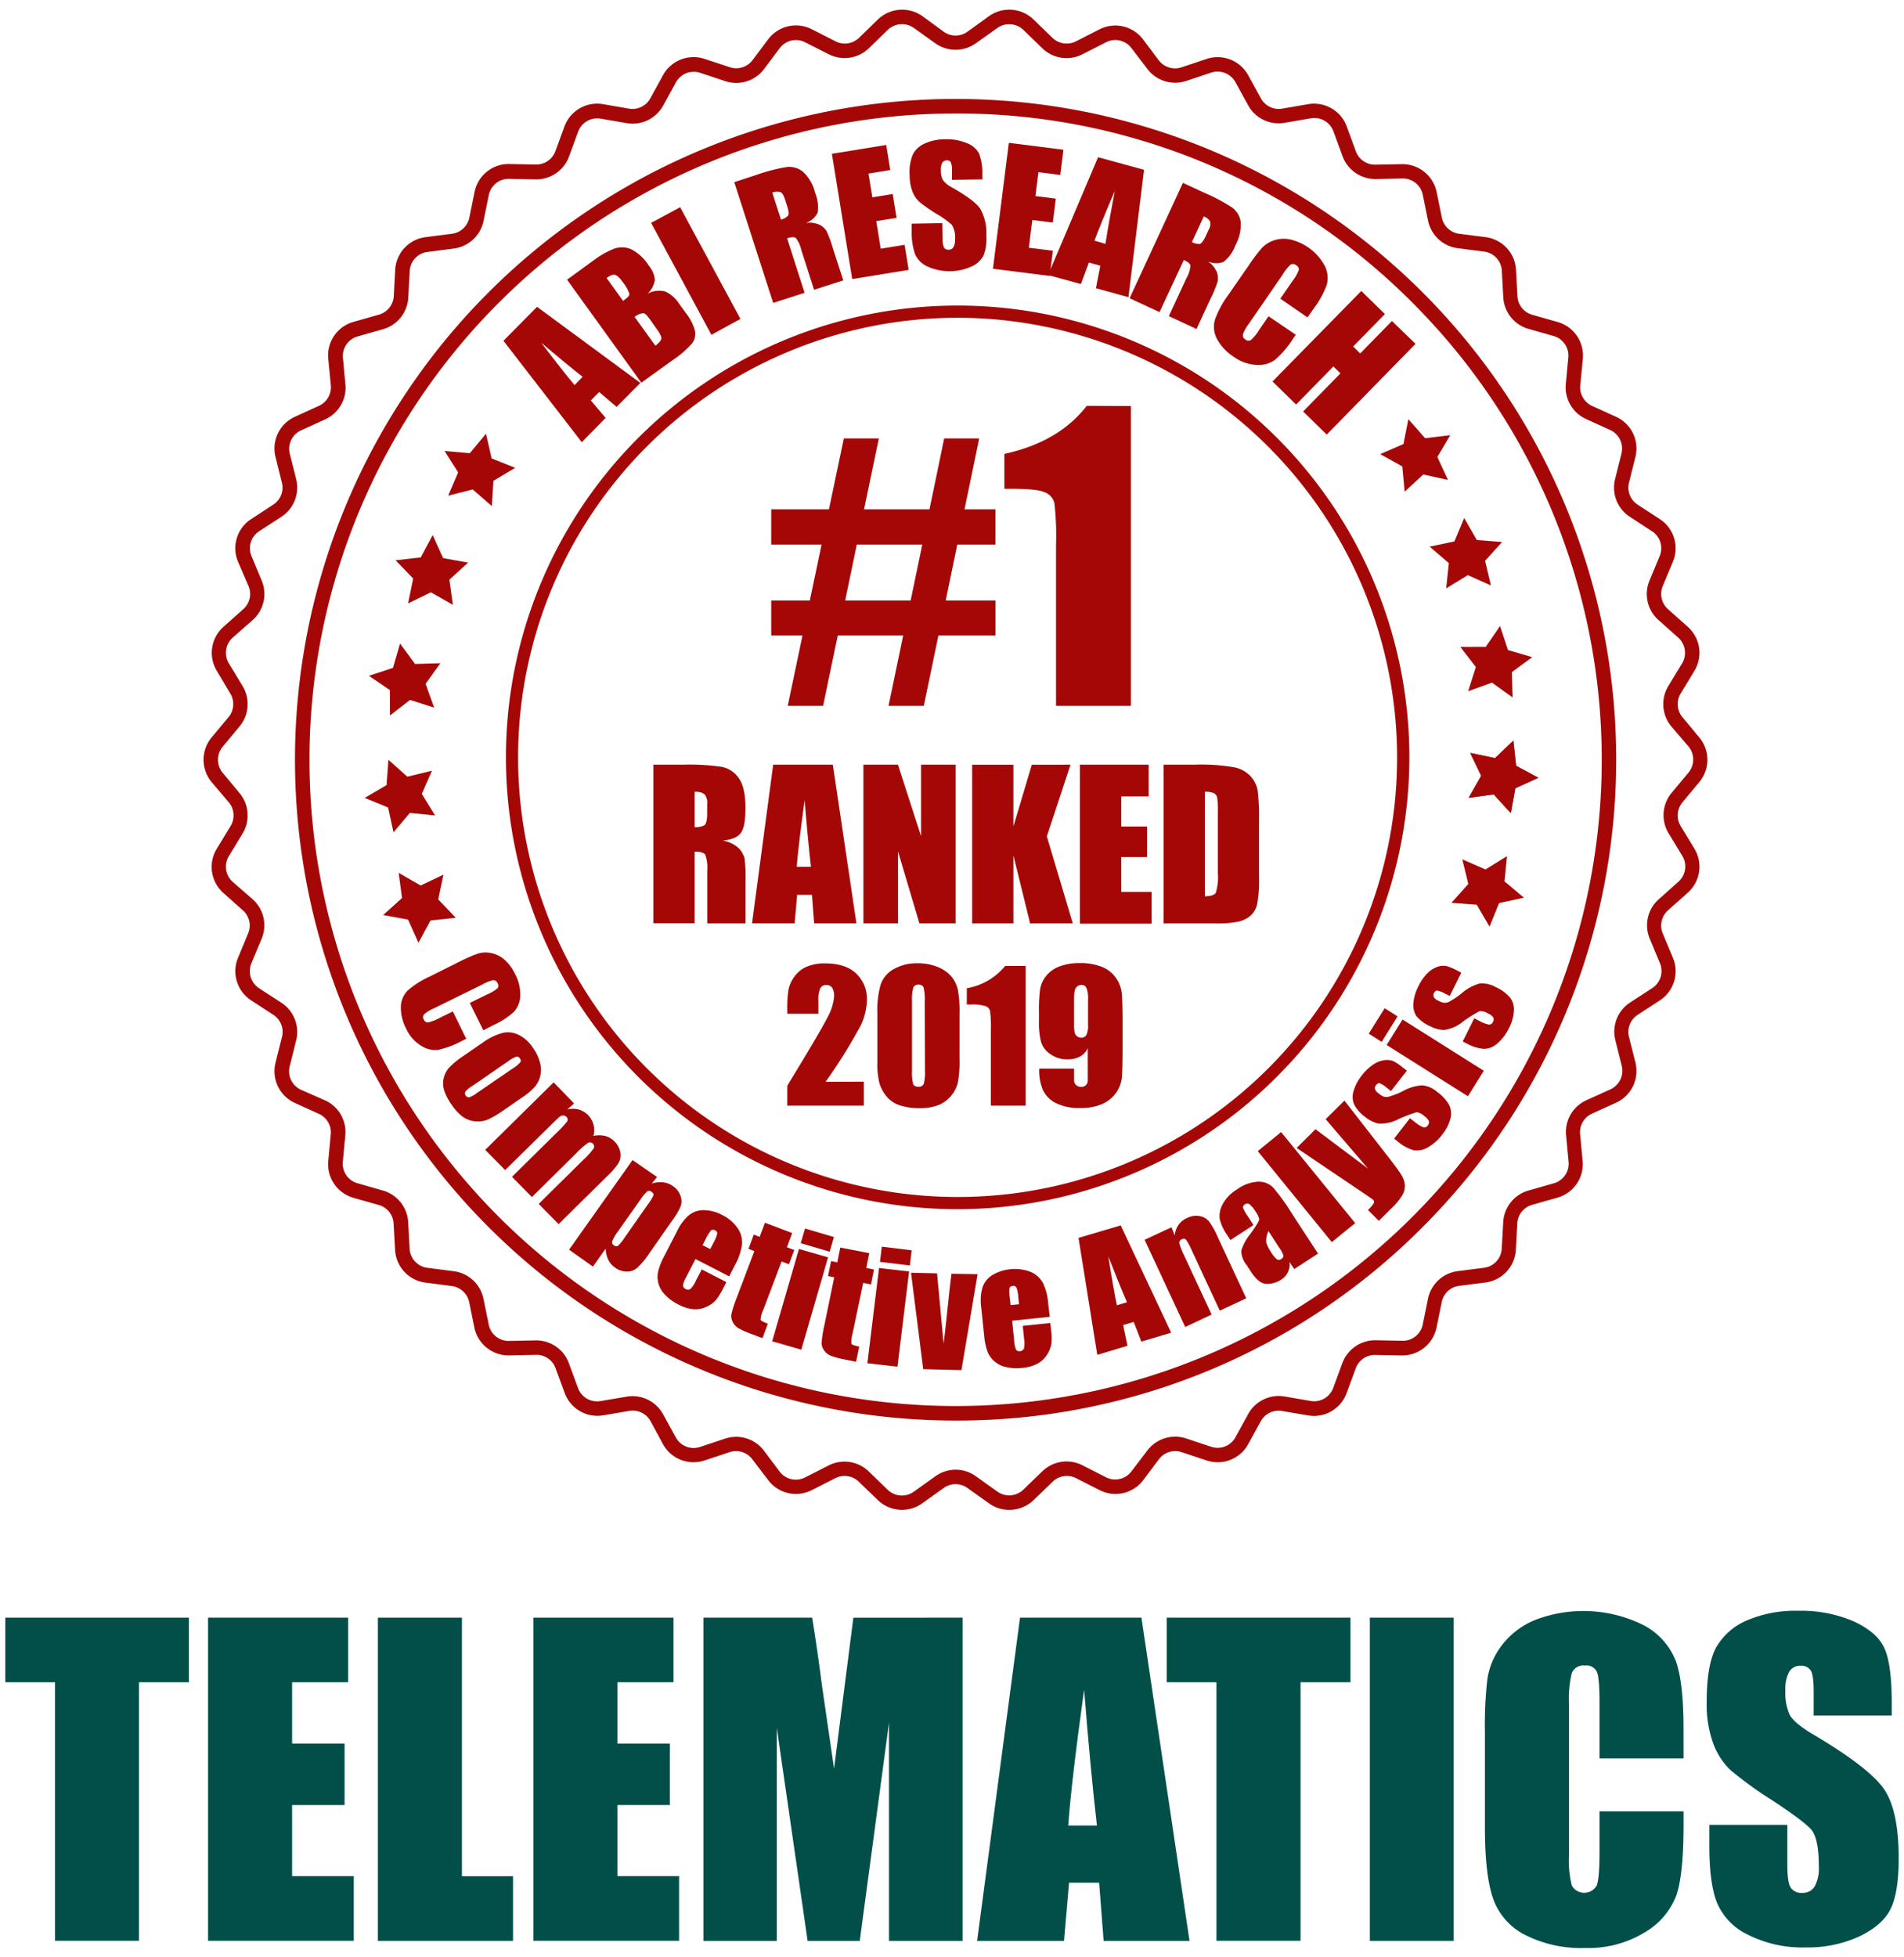 <svg id="Layer_1" data-name="Layer 1" xmlns="http://www.w3.org/2000/svg" viewBox="0 0 360 370">
  <g>
    <g>
      <path d="M35.72,305.79V318H26.28v48.87H10.4V318H1V305.79Z" fill="#024f4a"/>
      <path d="M39.34,305.79H65.83V318H55.23v11.59h9.92v11.62H55.23v13.43H66.89v12.23H39.34Z" fill="#024f4a"/>
      <path d="M87.34,305.79v48.87H97v12.23H71.45v-61.1Z" fill="#024f4a"/>
      <path d="M100.85,305.79h26.49V318h-10.6v11.59h9.92v11.62h-9.92v13.43H128.4v12.23H100.85Z" fill="#024f4a"/>
      <path d="M182,305.79v61.1H168.09V325.64l-5.53,41.25H152.7l-5.83-40.3,0,40.3H133v-61.1h20.56q.91,5.52,1.88,13l2.26,15.54,3.65-28.53Z" fill="#024f4a"/>
      <path d="M215.82,305.79l9.09,61.1H208.67l-.85-11h-5.69l-.95,11H184.75l8.11-61.1Zm-8.42,39.29q-1.2-10.38-2.42-25.66-2.43,17.55-3,25.66Z" fill="#024f4a"/>
      <path d="M255.34,305.79V318H245.9v48.87H230V318h-9.4V305.79Z" fill="#024f4a"/>
      <path d="M274.85,305.79v61.1H259v-61.1Z" fill="#024f4a"/>
      <path d="M318.32,332.4H302.43V321.78q0-4.63-.51-5.78a2.17,2.17,0,0,0-2.24-1.15,2.35,2.35,0,0,0-2.49,1.4,20.88,20.88,0,0,0-.53,6v28.38a19.46,19.46,0,0,0,.53,5.81,2.71,2.71,0,0,0,4.7,0q.54-1.37.54-6.39V342.4h15.89v2.38q0,9.48-1.34,13.45a13.75,13.75,0,0,1-5.92,7,20.4,20.4,0,0,1-11.31,3,23.38,23.38,0,0,1-11.51-2.53,12.25,12.25,0,0,1-6-7q-1.49-4.47-1.48-13.45V327.34a77.42,77.42,0,0,1,.46-9.9,13.84,13.84,0,0,1,2.69-6.36,15.08,15.08,0,0,1,6.23-4.81,25.47,25.47,0,0,1,20.74,1,13.07,13.07,0,0,1,6,6.77q1.42,4,1.43,12.61Z" fill="#024f4a"/>
      <path d="M357.68,324.29H342.92v-4.53c0-2.12-.19-3.46-.56-4a2.09,2.09,0,0,0-1.89-.87A2.41,2.41,0,0,0,338.3,316a6.82,6.82,0,0,0-.73,3.55,10.13,10.13,0,0,0,.82,4.61c.53,1,2,2.28,4.49,3.73q10.61,6.3,13.36,10.34t2.76,13c0,4.35-.51,7.55-1.53,9.62s-3,3.79-5.9,5.19a23.47,23.47,0,0,1-10.19,2.09,22.81,22.81,0,0,1-10.89-2.41,11.8,11.8,0,0,1-5.9-6.16c-.94-2.48-1.4-6-1.4-10.6v-4h14.75v7.44q0,3.44.63,4.41a2.38,2.38,0,0,0,2.2,1,2.58,2.58,0,0,0,2.36-1.24,7.09,7.09,0,0,0,.77-3.7q0-5.4-1.47-7.06c-1-1.11-3.48-2.95-7.43-5.55a72.54,72.54,0,0,1-7.85-5.69,13.53,13.53,0,0,1-3.19-4.91,21.64,21.64,0,0,1-1.26-8q0-7,1.79-10.26a12.08,12.08,0,0,1,5.79-5.08,23.13,23.13,0,0,1,9.66-1.83,25.2,25.2,0,0,1,10.55,2c2.91,1.34,4.83,3,5.77,5s1.42,5.47,1.42,10.32Z" fill="#024f4a"/>
    </g>
    <g>
      <path d="M190.81,285.41a6.51,6.51,0,0,1-3.82-1.23l-4.08-2.91a3.86,3.86,0,0,0-4.47,0l-4.07,2.91a6.58,6.58,0,0,1-8.4-.62l-3.61-3.48a3.84,3.84,0,0,0-4.41-.66l-4.47,2.27a6.57,6.57,0,0,1-8.21-1.87l-3.05-4a3.84,3.84,0,0,0-4.26-1.32l-4.76,1.58a6.59,6.59,0,0,1-7.84-3.08L123,268.64a3.84,3.84,0,0,0-4-1.94l-4.94.84a6.58,6.58,0,0,1-7.29-4.22l-1.73-4.7a3.81,3.81,0,0,0-3.68-2.51l-5,.1A6.6,6.6,0,0,1,89.7,251l-1-4.9a3.86,3.86,0,0,0-3.28-3l-5-.65a6.57,6.57,0,0,1-5.72-6.17l-.28-5a3.85,3.85,0,0,0-2.78-3.49l-4.82-1.37a6.59,6.59,0,0,1-4.75-7l.47-5a3.84,3.84,0,0,0-2.23-3.86l-4.56-2.07a6.59,6.59,0,0,1-3.66-7.59L53.32,196a3.84,3.84,0,0,0-1.63-4.16l-4.19-2.73A6.58,6.58,0,0,1,45,181.06l1.92-4.63a3.83,3.83,0,0,0-1-4.35l-3.74-3.33A6.58,6.58,0,0,1,41,160.42l2.6-4.28a3.86,3.86,0,0,0-.33-4.46L40,147.83a6.61,6.61,0,0,1,0-8.42l3.21-3.85a3.86,3.86,0,0,0,.33-4.46L41,126.82a6.58,6.58,0,0,1,1.25-8.33L46,115.15a3.85,3.85,0,0,0,1-4.35L45,106.18a6.57,6.57,0,0,1,2.48-8.05l4.19-2.74a3.82,3.82,0,0,0,1.63-4.15l-1.21-4.86a6.58,6.58,0,0,1,3.66-7.59l4.56-2.08a3.86,3.86,0,0,0,2.24-3.86l-.48-5a6.58,6.58,0,0,1,4.75-7l4.82-1.37A3.86,3.86,0,0,0,74.45,56l.27-5a6.58,6.58,0,0,1,5.73-6.17l5-.64a3.85,3.85,0,0,0,3.28-3l1-4.91A6.58,6.58,0,0,1,96.15,31h.13l5,.1A3.85,3.85,0,0,0,105,28.61l1.72-4.7a6.59,6.59,0,0,1,7.3-4.22l4.93.85a3.84,3.84,0,0,0,4-1.94l2.41-4.39a6.6,6.6,0,0,1,7.85-3.08L138,12.71a3.87,3.87,0,0,0,4.27-1.32l3-4a6.58,6.58,0,0,1,8.22-1.86L158,7.82a3.86,3.86,0,0,0,4.41-.66L166,3.67a6.6,6.6,0,0,1,8.4-.62L178.44,6a3.83,3.83,0,0,0,4.47,0L187,3.05a6.6,6.6,0,0,1,8.4.62L199,7.16a3.88,3.88,0,0,0,4.42.66l4.46-2.27a6.58,6.58,0,0,1,8.22,1.86l3,4a3.87,3.87,0,0,0,4.27,1.32l4.75-1.58A6.6,6.6,0,0,1,236,14.21l2.41,4.39a3.84,3.84,0,0,0,4,1.94l4.93-.85a6.6,6.6,0,0,1,7.3,4.22l1.72,4.7a3.84,3.84,0,0,0,3.69,2.52l5-.1a6.61,6.61,0,0,1,6.58,5.26l1,4.9a3.85,3.85,0,0,0,3.28,3l5,.64a6.59,6.59,0,0,1,5.73,6.18l.27,5a3.85,3.85,0,0,0,2.79,3.49l4.82,1.37a6.59,6.59,0,0,1,4.75,7l-.48,5A3.86,3.86,0,0,0,301,76.72l4.56,2.07a6.59,6.59,0,0,1,3.66,7.59L308,91.24a3.85,3.85,0,0,0,1.63,4.15l4.2,2.74a6.57,6.57,0,0,1,2.48,8.05l-1.93,4.62a3.87,3.87,0,0,0,1,4.36l3.74,3.33a6.58,6.58,0,0,1,1.25,8.33l-2.6,4.28a3.86,3.86,0,0,0,.33,4.46l3.2,3.85a6.58,6.58,0,0,1,0,8.42l-3.2,3.85a3.86,3.86,0,0,0-.33,4.46l2.6,4.28a6.58,6.58,0,0,1-1.25,8.33l-3.74,3.33a3.86,3.86,0,0,0-1,4.36l1.93,4.62a6.57,6.57,0,0,1-2.48,8.05l-4.2,2.74A3.84,3.84,0,0,0,308,196l1.22,4.86a6.58,6.58,0,0,1-3.67,7.59L301,210.52a3.86,3.86,0,0,0-2.24,3.87l.47,5a6.57,6.57,0,0,1-4.75,7l-4.81,1.37a3.85,3.85,0,0,0-2.79,3.49l-.27,5a6.59,6.59,0,0,1-5.73,6.18l-5,.64a3.84,3.84,0,0,0-3.27,3l-1,4.9a6.62,6.62,0,0,1-6.58,5.26l-5-.1a3.85,3.85,0,0,0-3.69,2.52l-1.73,4.7a6.57,6.57,0,0,1-7.29,4.21l-4.94-.84a3.84,3.84,0,0,0-4,1.94L236,273a6.58,6.58,0,0,1-7.84,3.08l-4.75-1.58a3.84,3.84,0,0,0-4.27,1.32l-3,4a6.58,6.58,0,0,1-8.22,1.87l-4.46-2.27a3.86,3.86,0,0,0-4.42.66l-3.6,3.48A6.61,6.61,0,0,1,190.81,285.41Zm-10.13-7.59a6.53,6.53,0,0,1,3.82,1.23l4.08,2.91a3.86,3.86,0,0,0,4.91-.37l3.6-3.48a6.59,6.59,0,0,1,7.56-1.13l4.46,2.27a3.84,3.84,0,0,0,4.8-1.09l3.05-4a6.59,6.59,0,0,1,7.3-2.25l4.75,1.58a3.84,3.84,0,0,0,4.58-1.8l2.41-4.39a6.6,6.6,0,0,1,6.89-3.32l4.93.85a3.85,3.85,0,0,0,4.26-2.47l1.73-4.7a6.62,6.62,0,0,1,6.31-4.31l5,.1A3.84,3.84,0,0,0,269,250.4l1-4.9a6.58,6.58,0,0,1,5.6-5.21l5-.64a3.84,3.84,0,0,0,3.34-3.6l.28-5a6.58,6.58,0,0,1,4.77-6l4.81-1.37a3.86,3.86,0,0,0,2.78-4.07l-.47-5a6.58,6.58,0,0,1,3.82-6.62l4.56-2.07a3.85,3.85,0,0,0,2.14-4.44l-1.21-4.86a6.58,6.58,0,0,1,2.79-7.11l4.19-2.73a3.84,3.84,0,0,0,1.45-4.71l-1.92-4.62a6.56,6.56,0,0,1,1.69-7.45l3.74-3.34a3.85,3.85,0,0,0,.73-4.86l-2.6-4.28a6.6,6.6,0,0,1,.56-7.63l3.21-3.85a3.86,3.86,0,0,0,0-4.92L316,137.31a6.6,6.6,0,0,1-.56-7.63l2.6-4.28a3.86,3.86,0,0,0-.73-4.87l-3.74-3.33a6.58,6.58,0,0,1-1.69-7.45l1.92-4.62a3.84,3.84,0,0,0-1.45-4.71l-4.19-2.73a6.58,6.58,0,0,1-2.79-7.11l1.21-4.86a3.85,3.85,0,0,0-2.14-4.44l-4.56-2.07a6.58,6.58,0,0,1-3.82-6.62l.47-5a3.85,3.85,0,0,0-2.77-4.07L289,62.17a6.58,6.58,0,0,1-4.77-6l-.27-5a3.85,3.85,0,0,0-3.35-3.61l-5-.64a6.59,6.59,0,0,1-5.6-5.21l-1-4.9a3.84,3.84,0,0,0-3.85-3.07l-5,.1a6.61,6.61,0,0,1-6.32-4.31l-1.72-4.7a3.85,3.85,0,0,0-4.26-2.47l-4.94.85A6.58,6.58,0,0,1,236,19.92l-2.41-4.39a3.86,3.86,0,0,0-4.59-1.8l-4.75,1.58a6.59,6.59,0,0,1-7.3-2.26l-3.05-4A3.83,3.83,0,0,0,209.11,8l-4.46,2.27a6.59,6.59,0,0,1-7.56-1.13l-3.6-3.49a3.87,3.87,0,0,0-4.91-.36L184.5,8.19a6.6,6.6,0,0,1-7.65,0l-4.07-2.91a3.87,3.87,0,0,0-4.91.36l-3.6,3.49a6.59,6.59,0,0,1-7.56,1.13L152.24,8a3.83,3.83,0,0,0-4.8,1.09l-3,4a6.57,6.57,0,0,1-7.3,2.25l-4.75-1.57a3.85,3.85,0,0,0-4.59,1.8l-2.41,4.39a6.58,6.58,0,0,1-6.88,3.32l-4.94-.85a3.84,3.84,0,0,0-4.26,2.47l-1.72,4.69a6.61,6.61,0,0,1-6.32,4.32l-5-.1a3.82,3.82,0,0,0-3.85,3.07l-1,4.9a6.59,6.59,0,0,1-5.6,5.2l-5,.65a3.84,3.84,0,0,0-3.35,3.6l-.27,5a6.59,6.59,0,0,1-4.77,6l-4.82,1.37a3.84,3.84,0,0,0-2.77,4.06l.47,5a6.59,6.59,0,0,1-3.83,6.62l-4.55,2.07a3.84,3.84,0,0,0-2.14,4.43L56,90.57a6.6,6.6,0,0,1-2.79,7.12L49,100.42a3.85,3.85,0,0,0-1.45,4.7l1.93,4.63a6.59,6.59,0,0,1-1.69,7.45L44,120.53a3.85,3.85,0,0,0-.73,4.87l2.6,4.28a6.58,6.58,0,0,1-.57,7.63l-3.2,3.85a3.86,3.86,0,0,0,0,4.92l3.2,3.85a6.58,6.58,0,0,1,.57,7.63l-2.6,4.28A3.83,3.83,0,0,0,44,166.7L47.78,170a6.59,6.59,0,0,1,1.69,7.45l-1.93,4.62A3.87,3.87,0,0,0,49,186.82l4.2,2.73A6.58,6.58,0,0,1,56,196.66l-1.21,4.86A3.84,3.84,0,0,0,56.9,206L61.46,208a6.57,6.57,0,0,1,3.83,6.61l-.47,5a3.83,3.83,0,0,0,2.77,4.06l4.82,1.38a6.6,6.6,0,0,1,4.77,6l.27,5a3.85,3.85,0,0,0,3.35,3.61l5,.64a6.59,6.59,0,0,1,5.61,5.2l1,4.91a3.84,3.84,0,0,0,3.84,3.07l5-.1a6.56,6.56,0,0,1,6.31,4.31l1.73,4.7a3.84,3.84,0,0,0,4.26,2.46l4.94-.84a6.59,6.59,0,0,1,6.88,3.32l2.41,4.39a3.84,3.84,0,0,0,4.58,1.8l4.76-1.58a6.59,6.59,0,0,1,7.3,2.25l3,4a3.83,3.83,0,0,0,4.8,1.09l4.47-2.27a6.59,6.59,0,0,1,7.56,1.13l3.6,3.48a3.86,3.86,0,0,0,4.91.37l4.07-2.91A6.59,6.59,0,0,1,180.68,277.82Z" fill="#a50707"/>
      <path d="M180.68,268.53A124.92,124.92,0,0,1,92.35,55.29,124.91,124.91,0,1,1,269,231.94,124.06,124.06,0,0,1,180.68,268.53Zm0-247.08A122.17,122.17,0,0,0,94.29,230,122.17,122.17,0,0,0,267.07,57.23,121.37,121.37,0,0,0,180.68,21.45Z" fill="#a50707"/>
      <path d="M181.06,228.58a85.41,85.41,0,1,1,85.42-85.41A85.51,85.51,0,0,1,181.06,228.58Zm0-168.51a83.1,83.1,0,1,0,83.1,83.1A83.2,83.2,0,0,0,181.06,60.07Z" fill="#a50707"/>
      <g>
        <path d="M91.38,194.76l-2.55-5.17,3.46-1.7a7,7,0,0,0,1.8-1.09.8.8,0,0,0,0-.92.88.88,0,0,0-.86-.59,7.86,7.86,0,0,0-2,.8L82,190.63a7,7,0,0,0-1.81,1.1.81.81,0,0,0-.06,1,.8.8,0,0,0,.81.54,8.26,8.26,0,0,0,2.17-.84l2.51-1.23,2.54,5.17-.78.38a17.47,17.47,0,0,1-4.59,1.72,5,5,0,0,1-3.22-.82,7.43,7.43,0,0,1-2.78-3.2,8.64,8.64,0,0,1-1-4.16,4.5,4.5,0,0,1,1.32-3.07,16.79,16.79,0,0,1,4.15-2.63L87,181.72a32,32,0,0,1,3.3-1.44,5,5,0,0,1,2.51-.13,5.52,5.52,0,0,1,2.56,1.25,8.26,8.26,0,0,1,2,2.7,8.06,8.06,0,0,1,1,4.21,4.7,4.7,0,0,1-1.24,3,14.93,14.93,0,0,1-3.87,2.48Z" fill="#a50707"/>
        <path d="M99,207.27l-3.66,2.52a19.08,19.08,0,0,1-3.1,1.84,5,5,0,0,1-2.36.34,4.73,4.73,0,0,1-2.38-.87,8.34,8.34,0,0,1-2-2.13A10.28,10.28,0,0,1,84,206.18a4.24,4.24,0,0,1-.12-2.32,4.78,4.78,0,0,1,1-2,15.15,15.15,0,0,1,2.69-2.22l3.83-2.64A11.57,11.57,0,0,1,95,195.26a4.51,4.51,0,0,1,3,.33,6.85,6.85,0,0,1,2.78,2.51,8.37,8.37,0,0,1,1.36,2.94,5,5,0,0,1-1,4.38A11.66,11.66,0,0,1,99,207.27Zm-2-5.33a6.25,6.25,0,0,0,1.37-1.13.61.61,0,0,0-.07-.73.67.67,0,0,0-.67-.34,5.61,5.61,0,0,0-1.54.87l-6.76,4.65A5.23,5.23,0,0,0,88,206.35a.75.75,0,0,0,.71,1.08,4.67,4.67,0,0,0,1.35-.74Z" fill="#a50707"/>
        <path d="M108.54,208.59l-1.29,1.14a4.53,4.53,0,0,1,2.17,0,4.07,4.07,0,0,1,2.78,5,4.9,4.9,0,0,1,2.2,0,3.78,3.78,0,0,1,1.74,1,3.85,3.85,0,0,1,1.15,2.15,3,3,0,0,1-.36,2,14.36,14.36,0,0,1-2.12,2.45l-9.19,9.07-3.77-3.82,8.43-8.32a14.13,14.13,0,0,0,1.94-2.14.7.7,0,0,0-.11-.91.74.74,0,0,0-.93-.16,14.28,14.28,0,0,0-2.18,1.91l-8.43,8.32-3.77-3.82,8.22-8.11a20.85,20.85,0,0,0,2.19-2.34.66.66,0,0,0-.13-.89.82.82,0,0,0-.64-.25,1.1,1.1,0,0,0-.69.28c-.2.17-.62.57-1.24,1.18l-9,8.85-3.77-3.82,12.94-12.76Z" fill="#a50707"/>
        <path d="M124.23,222.49l-1,1.25a5.22,5.22,0,0,1,2.17-.24,3.94,3.94,0,0,1,1.86.73,3.65,3.65,0,0,1,1.42,1.85,2.93,2.93,0,0,1,0,2,14.1,14.1,0,0,1-1.58,2.64L122.71,237a14.54,14.54,0,0,1-2.28,2.7,2.91,2.91,0,0,1-2,.67,3.83,3.83,0,0,1-2.15-.76,3.9,3.9,0,0,1-1.28-1.49,5.23,5.23,0,0,1-.48-2.09l-2.41,3.4-4.51-3.2,12-16.94Zm-1.76,5.22a9.38,9.38,0,0,0,1.07-1.73c.07-.24-.05-.47-.35-.69a.67.67,0,0,0-.81-.07,7.06,7.06,0,0,0-1.28,1.53l-4.35,6.15a7.4,7.4,0,0,0-1,1.77.67.67,0,0,0,.34.74.62.62,0,0,0,.76.08,7.28,7.28,0,0,0,1.16-1.42Z" fill="#a50707"/>
        <path d="M137.87,241.27,131.5,238l-1.8,3.5a4.3,4.3,0,0,0-.56,1.49.69.69,0,0,0,.44.63.83.83,0,0,0,1,0,5,5,0,0,0,1-1.53l1.1-2.13,4.66,2.4-.61,1.19a12.47,12.47,0,0,1-1.37,2.21,5.33,5.33,0,0,1-1.77,1.26,4.86,4.86,0,0,1-2.46.47,7.65,7.65,0,0,1-2.91-.92,8.62,8.62,0,0,1-2.52-1.87,4.74,4.74,0,0,1-1.25-4.39,12.51,12.51,0,0,1,1.15-2.88l2.42-4.71a9,9,0,0,1,2.3-3.05,4.41,4.41,0,0,1,2.84-.91,7.42,7.42,0,0,1,3.33.89,7.58,7.58,0,0,1,3,2.54,4.8,4.8,0,0,1,.81,3,10.85,10.85,0,0,1-1.33,3.93Zm-3.58-5.16.61-1.18a6.94,6.94,0,0,0,.7-1.69.61.61,0,0,0-.36-.65c-.35-.18-.61-.18-.8,0a7.53,7.53,0,0,0-1,1.61l-.61,1.18Z" fill="#a50707"/>
        <path d="M149.78,233.09l-1,2.68,1.39.53-1,2.69-1.39-.53-3.44,9.09a5.28,5.28,0,0,0-.54,1.94c.07.17.53.41,1.37.73l-1,2.74-2.08-.79a15,15,0,0,1-2.47-1.1,2.86,2.86,0,0,1-1.08-1.18,2.41,2.41,0,0,1-.25-1.49,24.26,24.26,0,0,1,1.07-3.27l3.27-8.63-1.11-.43,1-2.69,1.11.43,1-2.68Z" fill="#a50707"/>
        <path d="M156.57,237.68l-5.06,17.46L146,253.55l5.06-17.45Zm1.11-3.84-.8,2.78L151.4,235l.81-2.77Z" fill="#a50707"/>
        <path d="M164.36,236.89l-.57,2.8,1.46.3-.57,2.82-1.47-.3-2,9.53a5.28,5.28,0,0,0-.22,2q.15.24,1.47.51l-.59,2.87-2.18-.44a16.31,16.31,0,0,1-2.61-.7,2.78,2.78,0,0,1-1.25-1,2.38,2.38,0,0,1-.49-1.43,23.45,23.45,0,0,1,.54-3.4l1.85-9-1.17-.24.58-2.82,1.17.24.57-2.8Z" fill="#a50707"/>
        <path d="M171.89,240.35l-2.2,18L164,257.7l2.2-18Zm.49-4-.35,2.87-5.65-.69.35-2.87Z" fill="#a50707"/>
        <path d="M184.84,240.86,181.79,259l-7.23-.18-2.31-18.23,4.93.12,1.23,13.3q.21-1.46.8-7.11.31-3.15.69-6.12Z" fill="#a50707"/>
        <path d="M198.49,248.92l-7.12.74.4,3.91a4.63,4.63,0,0,0,.34,1.56.69.69,0,0,0,.72.28.83.83,0,0,0,.79-.55,5,5,0,0,0,0-1.84l-.24-2.39,5.21-.54.14,1.34a11.75,11.75,0,0,1,.06,2.6,5.46,5.46,0,0,1-.79,2,4.85,4.85,0,0,1-1.81,1.73,7.48,7.48,0,0,1-2.94.82,8.83,8.83,0,0,1-3.13-.18,4.82,4.82,0,0,1-3.45-3,12.9,12.9,0,0,1-.6-3l-.55-5.27a9.13,9.13,0,0,1,.26-3.81,4.37,4.37,0,0,1,1.88-2.31,8.42,8.42,0,0,1,7.19-.59,4.82,4.82,0,0,1,2.35,2.11,11,11,0,0,1,1,4Zm-5.82-2.37-.13-1.32a6.69,6.69,0,0,0-.34-1.8.59.59,0,0,0-.65-.34c-.39,0-.61.17-.68.42a7.37,7.37,0,0,0,.06,1.88l.14,1.32Z" fill="#a50707"/>
        <path d="M211.9,231.64l9.54,20.28-5.64,1.69-1.44-3.72-2,.59.82,3.92-5.71,1.71L203.92,234Zm1.18,14.53q-1.5-3.48-3.52-8.67,1,6.36,1.62,9.24Z" fill="#a50707"/>
        <path d="M221.5,232l.62,1.55a4.08,4.08,0,0,1,.7-2,3.89,3.89,0,0,1,1.61-1.3,3.8,3.8,0,0,1,2.39-.37,3,3,0,0,1,1.77,1,15.67,15.67,0,0,1,1.67,3l5.37,11.54-5,2.34-5.3-11.41a12,12,0,0,0-1.08-2,.62.62,0,0,0-.79-.08.69.69,0,0,0-.48.74,13.27,13.27,0,0,0,.93,2.36l5.18,11.13-5,2.34-7.67-16.48Z" fill="#a50707"/>
        <path d="M237,231.58l-4.35,2.83-.66-1a8.64,8.64,0,0,1-1.37-3,4.53,4.53,0,0,1,.54-2.75,7.33,7.33,0,0,1,2.71-2.81,7.51,7.51,0,0,1,4.09-1.48,3.87,3.87,0,0,1,2.77,1.12,38.77,38.77,0,0,1,3.48,4.83l5,7.65-4.51,2.93-.89-1.36a3.39,3.39,0,0,1-1.63,3.39,4.81,4.81,0,0,1-2.68.77c-1,0-2-.8-3-2.34l-.81-1.25a4.33,4.33,0,0,1-1-2.68,9,9,0,0,1,1.74-3.19c1.13-1.58,1.69-2.51,1.66-2.79a3.94,3.94,0,0,0-.66-1.37,5.23,5.23,0,0,0-1.19-1.44.74.74,0,0,0-.83,0c-.31.2-.44.43-.38.68A7.28,7.28,0,0,0,236,230Zm2.83,1.13a4.1,4.1,0,0,0-.4,2.21,6.46,6.46,0,0,0,.85,1.7,5.44,5.44,0,0,0,1.15,1.43.71.71,0,0,0,.83-.06c.3-.19.43-.4.4-.64a5.19,5.19,0,0,0-.79-1.5Z" fill="#a50707"/>
        <path d="M242.23,214l14,17.21-4.42,3.59-14-17.2Z" fill="#a50707"/>
        <path d="M254.2,208.05l8.13,10.45c1.29,1.65,2.14,2.81,2.55,3.46a4.53,4.53,0,0,1,.73,1.93,3.39,3.39,0,0,1-.4,1.92,11.39,11.39,0,0,1-2.13,2.61l-2.38,2.36-2.05-2.06a6.62,6.62,0,0,0,1.09-1.26.54.54,0,0,0-.15-.68c-.1-.1-.63-.47-1.58-1.11L245.16,217l3.57-3.54,9.92,7.44-8-9.34Z" fill="#a50707"/>
        <path d="M266,202.39l-3,3.86-.77-.61a5.17,5.17,0,0,0-1.35-.87c-.23-.07-.47.06-.71.36a.84.84,0,0,0-.19.74,1.56,1.56,0,0,0,.59.75,4.3,4.3,0,0,0,1,.66,1.86,1.86,0,0,0,1.1,0,15,15,0,0,0,2.54-1,8.59,8.59,0,0,1,3.7-1.12,5,5,0,0,1,2.84,1.27,7.59,7.59,0,0,1,2.29,2.52,3.87,3.87,0,0,1,.18,2.58,7.86,7.86,0,0,1-1.53,2.94,8.85,8.85,0,0,1-2.74,2.43,3.9,3.9,0,0,1-2.67.53,8,8,0,0,1-3-1.65l-.69-.54,3-3.86.91.71a5.88,5.88,0,0,0,1.61,1,.71.71,0,0,0,.8-.3,1,1,0,0,0,.27-.83,2.27,2.27,0,0,0-.83-.95,2.81,2.81,0,0,0-1.47-.77,26.36,26.36,0,0,0-3.52,1.34,7.13,7.13,0,0,1-3.78.8,6,6,0,0,1-2.42-1.21A6.82,6.82,0,0,1,256,208.7a3.66,3.66,0,0,1-.05-2.52,8.52,8.52,0,0,1,1.52-2.87,9.23,9.23,0,0,1,2.26-2.13,4.73,4.73,0,0,1,2.16-.79,3.28,3.28,0,0,1,1.6.22,9.35,9.35,0,0,1,1.67,1.13Z" fill="#a50707"/>
        <path d="M261.8,190.59l2.44,1.54-3,4.82-2.44-1.55Zm3.38,2.13,15.37,9.69-3,4.82-15.37-9.69Z" fill="#a50707"/>
        <path d="M276.29,183.87l-2.18,4.39-.88-.43a4.93,4.93,0,0,0-1.49-.58c-.25,0-.45.15-.62.49a.83.83,0,0,0,0,.76,1.54,1.54,0,0,0,.73.62,4.32,4.32,0,0,0,1.15.44,1.85,1.85,0,0,0,1.07-.24,15.38,15.38,0,0,0,2.28-1.54,8.79,8.79,0,0,1,3.39-1.86,5.21,5.21,0,0,1,3.05.67,7.74,7.74,0,0,1,2.74,2,3.83,3.83,0,0,1,.71,2.5,8,8,0,0,1-.9,3.19,8.93,8.93,0,0,1-2.19,2.94,3.9,3.9,0,0,1-2.51,1.05,7.81,7.81,0,0,1-3.29-1l-.79-.39,2.18-4.39,1,.51a6.21,6.21,0,0,0,1.79.68.74.74,0,0,0,.72-.46,1,1,0,0,0,.1-.87,2.23,2.23,0,0,0-1-.76,2.65,2.65,0,0,0-1.59-.45,25,25,0,0,0-3.18,2,7.12,7.12,0,0,1-3.54,1.56,5.94,5.94,0,0,1-2.61-.7,6.88,6.88,0,0,1-2.63-1.94,3.8,3.8,0,0,1-.56-2.46,8.41,8.41,0,0,1,.92-3.11,8.92,8.92,0,0,1,1.77-2.55,4.85,4.85,0,0,1,1.95-1.21,3.22,3.22,0,0,1,1.62-.11,10,10,0,0,1,1.86.76Z" fill="#a50707"/>
      </g>
      <g>
        <path d="M101.54,58l19.54,14.39-4.5,4.52-3.29-2.8-1.58,1.58,2.8,3.31L110,83.59,95.19,64.42Zm8.61,13.23q-3.23-2.55-7.81-6.43,4.22,5.54,6.3,8Z" fill="#a50707"/>
        <path d="M107.22,52.87l5-3.64A16.37,16.37,0,0,1,116.16,47a4.42,4.42,0,0,1,3.08.07,8.34,8.34,0,0,1,3.4,3.11,4.89,4.89,0,0,1,1.18,2.77,4.62,4.62,0,0,1-1.36,2.55,4.61,4.61,0,0,1,3.32-.4,6.2,6.2,0,0,1,2.66,2.37l1.31,1.8a8.87,8.87,0,0,1,1.65,3.25,3,3,0,0,1-.5,2.34,18.5,18.5,0,0,1-3.78,3.26l-5.86,4.22Zm7.47-.32,3.12,4.33.49-.38q.75-.54.69-1a7.58,7.58,0,0,0-1.31-2.25,4.18,4.18,0,0,0-1.09-1.15,1,1,0,0,0-.77-.15A4.67,4.67,0,0,0,114.69,52.55Zm5.3,7.36,3.93,5.44c.7-.54,1.07-1,1.12-1.32s-.2-.9-.77-1.69L123,60.53c-.6-.84-1-1.28-1.36-1.33A2.94,2.94,0,0,0,120,59.91Z" fill="#a50707"/>
        <path d="M128.6,39.17,140,60.29l-5.49,3L123.11,42.13Z" fill="#a50707"/>
        <path d="M138.83,34.43,143,33.07a33.19,33.19,0,0,1,5.8-1.5,4.14,4.14,0,0,1,3,.88,7.88,7.88,0,0,1,2.3,3.95,7.06,7.06,0,0,1,.49,3.8,3.69,3.69,0,0,1-2.26,1.94,4.66,4.66,0,0,1,2.75.41,3.67,3.67,0,0,1,1.19,1.1A22.53,22.53,0,0,1,157.5,47l1.94,6-5.52,1.77-2.44-7.59a5.44,5.44,0,0,0-1-2.18c-.29-.23-.84-.21-1.66.05l3.31,10.3-5.94,1.91Zm7.2,2,1.63,5.08a2.72,2.72,0,0,0,1.32-.72q.32-.41-.18-1.92l-.4-1.25c-.23-.73-.51-1.16-.85-1.3A2.31,2.31,0,0,0,146,36.42Z" fill="#a50707"/>
        <path d="M157.29,29.07l10.27-1.67.77,4.74-4.12.67.73,4.49,3.85-.63.73,4.51-3.84.62.84,5.21,4.52-.73.77,4.74-10.68,1.73Z" fill="#a50707"/>
        <path d="M185.75,33.91,180,34l0-1.78a3.43,3.43,0,0,0-.25-1.58.79.79,0,0,0-.74-.33,1,1,0,0,0-.85.47,2.66,2.66,0,0,0-.26,1.4,4,4,0,0,0,.35,1.81A4.72,4.72,0,0,0,180,35.43c2.81,1.6,4.58,2.93,5.32,4a9.27,9.27,0,0,1,1.17,5.09,9.06,9.06,0,0,1-.53,3.79,4.72,4.72,0,0,1-2.29,2.08,10.16,10.16,0,0,1-8.28,0A4.62,4.62,0,0,1,173,48a12.37,12.37,0,0,1-.62-4.15l0-1.57,5.8-.1.05,2.92a3.91,3.91,0,0,0,.27,1.73,1,1,0,0,0,.88.37,1,1,0,0,0,.91-.51,2.76,2.76,0,0,0,.28-1.46,4.5,4.5,0,0,0-.62-2.76,18.91,18.91,0,0,0-3-2.12,28.88,28.88,0,0,1-3.12-2.19,5.29,5.29,0,0,1-1.29-1.9,8.8,8.8,0,0,1-.55-3.14,8.67,8.67,0,0,1,.64-4,4.66,4.66,0,0,1,2.24-2,9.1,9.1,0,0,1,3.78-.79,9.73,9.73,0,0,1,4.15.72,4.3,4.3,0,0,1,2.3,1.94,10.23,10.23,0,0,1,.63,4Z" fill="#a50707"/>
        <path d="M190.75,27l10.32,1.31-.6,4.76-4.13-.52-.57,4.51,3.86.49-.57,4.53-3.87-.49-.66,5.24,4.55.57-.61,4.76-10.73-1.35Z" fill="#a50707"/>
        <path d="M216.31,32.1l-2.95,24.08-6.15-1.7.83-4.25-2.15-.6-1.52,4.06L198.16,52l9.46-22.28Zm-7.3,14q.63-4.06,1.77-10c-1.84,4.26-3.11,7.39-3.84,9.39Z" fill="#a50707"/>
        <path d="M223.66,34.57l4,1.85A34.06,34.06,0,0,1,233,39.25a4.14,4.14,0,0,1,1.58,2.65,8,8,0,0,1-1,4.47,7,7,0,0,1-2.21,3.12,3.69,3.69,0,0,1-3-.1,4.7,4.7,0,0,1,1.75,2.16,3.62,3.62,0,0,1,.12,1.62,21.89,21.89,0,0,1-1.35,3.28l-2.66,5.75L221,59.76l3.35-7.23a5.45,5.45,0,0,0,.73-2.3c0-.36-.47-.72-1.25-1.08L219.24,59l-5.66-2.62Zm3.94,6.35-2.24,4.84a2.87,2.87,0,0,0,1.46.36q.5-.09,1.17-1.53l.55-1.2a2,2,0,0,0,.26-1.52A2.24,2.24,0,0,0,227.6,40.92Z" fill="#a50707"/>
        <path d="M247.22,60l-5.14-3.54,2.36-3.43a7.56,7.56,0,0,0,1.13-2,.85.85,0,0,0-.47-.87.92.92,0,0,0-1.12-.11A8.67,8.67,0,0,0,242.46,52l-6.32,9.18a7.54,7.54,0,0,0-1.12,2,.89.89,0,0,0,.46,1,.88.88,0,0,0,1.06.08,8.69,8.69,0,0,0,1.6-2l1.71-2.48L245,63.28l-.53.77a18.12,18.12,0,0,1-3.43,4,5.38,5.38,0,0,1-3.47.93,8,8,0,0,1-4.32-1.55,9.23,9.23,0,0,1-3.16-3.38,4.82,4.82,0,0,1-.38-3.6,18,18,0,0,1,2.52-4.68l4-5.78a31.83,31.83,0,0,1,2.35-3.1,5.43,5.43,0,0,1,2.29-1.45,5.81,5.81,0,0,1,3.09-.17,10,10,0,0,1,6.49,4.93,5.12,5.12,0,0,1,.44,3.52,16.29,16.29,0,0,1-2.35,4.4Z" fill="#a50707"/>
        <path d="M267.64,65,250.85,82.15l-4.46-4.37,7.05-7.2-1.33-1.31-7.05,7.2-4.46-4.36L257.39,55l4.46,4.37-6,6.13,1.33,1.31,6-6.13Z" fill="#a50707"/>
      </g>
      <g>
        <path d="M145.82,96.28h10.91l2.82-13.4h6.62l-2.8,13.4h12.37l2.78-13.4h6.62l-2.77,13.4h5.85v6.66H181l-2.19,10.57h9.42v6.62H177.43l-2.76,13.3H168l2.77-13.3H158.4l-2.77,13.3h-6.69l2.79-13.3h-5.91v-6.62h7.3l2.22-10.57h-9.52ZM162,102.94l-2.2,10.57h12.38l2.2-10.57Z" fill="#a50707"/>
        <path d="M213.82,76.75v56.68H199.67V103a53.71,53.71,0,0,0-.31-7.91,2.93,2.93,0,0,0-1.74-2q-1.41-.69-6.32-.69h-1.4v-6.6q10.26-2.22,15.58-9.08Z" fill="#a50707"/>
        <path d="M123.53,144.55h5.53a42.94,42.94,0,0,1,7.48.42,5.15,5.15,0,0,1,3.18,2.18q1.23,1.75,1.23,5.59,0,3.51-.87,4.71c-.58.8-1.72,1.28-3.42,1.45a5.86,5.86,0,0,1,3.11,1.53,4.72,4.72,0,0,1,1,1.77,28.23,28.23,0,0,1,.19,4.44v7.92h-7.24v-10a7,7,0,0,0-.38-3c-.26-.38-.92-.57-2-.57v13.53h-7.81Zm7.81,5.13v6.68a3.54,3.54,0,0,0,1.84-.36c.35-.25.53-1,.53-2.35V152a2.5,2.5,0,0,0-.51-1.87A2.87,2.87,0,0,0,131.34,149.68Z" fill="#a50707"/>
        <path d="M157.47,144.55l4.46,30h-8l-.41-5.4h-2.8l-.47,5.4h-8.06l4-30Zm-4.14,19.3q-.59-5.1-1.19-12.61-1.19,8.63-1.5,12.61Z" fill="#a50707"/>
        <path d="M180.68,144.55v30h-6.84l-4.06-13.64v13.64h-6.53v-30h6.53l4.37,13.51V144.55Z" fill="#a50707"/>
        <path d="M202.41,144.55l-4.48,13.55,4.91,16.46h-8.07l-3.16-12.87v12.87h-7.8v-30h7.8v11.66l3.48-11.66Z" fill="#a50707"/>
        <path d="M204.18,144.55h13v6H212v5.69h4.88V162H212v6.6h5.73v6H204.18Z" fill="#a50707"/>
        <path d="M220,144.55h5.84a36.07,36.07,0,0,1,7.65.52,5.81,5.81,0,0,1,3,1.7,5.47,5.47,0,0,1,1.3,2.64,40.41,40.41,0,0,1,.26,5.72v10.51a24.67,24.67,0,0,1-.38,5.41,4.17,4.17,0,0,1-1.33,2.13,5.51,5.51,0,0,1-2.33,1.07,20.66,20.66,0,0,1-4.19.31H220Zm7.81,5.13v19.74c1.12,0,1.82-.22,2.07-.67a9.9,9.9,0,0,0,.39-3.68V153.41a15.17,15.17,0,0,0-.13-2.61,1.21,1.21,0,0,0-.59-.85A3.83,3.83,0,0,0,227.76,149.68Z" fill="#a50707"/>
        <path d="M163.33,204.47V209H148.85v-3.76q6.43-10.53,7.65-13a9.83,9.83,0,0,0,1.21-3.9,2.89,2.89,0,0,0-.36-1.61,1.29,1.29,0,0,0-1.12-.53,1.24,1.24,0,0,0-1.12.59,5,5,0,0,0-.37,2.33v2.51h-5.89v-1a21.4,21.4,0,0,1,.22-3.5,6.17,6.17,0,0,1,1.13-2.51,5.52,5.52,0,0,1,2.33-1.88,8.49,8.49,0,0,1,3.44-.63c2.61,0,4.59.64,5.94,1.94a6.57,6.57,0,0,1,2,4.93,11.78,11.78,0,0,1-1.13,4.79,97.72,97.72,0,0,1-6.68,10.72Z" fill="#a50707"/>
        <path d="M181.42,191.52v8.8a20.65,20.65,0,0,1-.33,4.37,6.06,6.06,0,0,1-1.35,2.56,5.84,5.84,0,0,1-2.48,1.71,9.66,9.66,0,0,1-3.24.52,12,12,0,0,1-3.93-.55,5.37,5.37,0,0,1-2.49-1.7,7.2,7.2,0,0,1-1.32-2.44,15.22,15.22,0,0,1-.39-4.06v-9.21a17.58,17.58,0,0,1,.63-5.44,5.34,5.34,0,0,1,2.49-2.9,8.77,8.77,0,0,1,4.52-1.09,9.56,9.56,0,0,1,3.88.75,6.55,6.55,0,0,1,2.56,1.85,6.18,6.18,0,0,1,1.15,2.46A22.66,22.66,0,0,1,181.42,191.52Zm-6.58-2.22a9.55,9.55,0,0,0-.21-2.63.9.9,0,0,0-.95-.53.94.94,0,0,0-1,.57,8.39,8.39,0,0,0-.24,2.59v12.88a9.85,9.85,0,0,0,.22,2.77,1,1,0,0,0,1,.47.93.93,0,0,0,1-.55,8.34,8.34,0,0,0,.23-2.5Z" fill="#a50707"/>
        <path d="M193.93,182.59V209h-6.58V194.83a24.25,24.25,0,0,0-.15-3.68,1.33,1.33,0,0,0-.8-.94,8.39,8.39,0,0,0-2.94-.32h-.66v-3.08a12,12,0,0,0,7.26-4.22Z" fill="#a50707"/>
        <path d="M196.49,202h6.59c0,1.22,0,2,0,2.32a1.2,1.2,0,0,0,.39.8,1.37,1.37,0,0,0,1,.33,1.16,1.16,0,0,0,.83-.31,1.18,1.18,0,0,0,.37-.8c0-.32,0-1,0-2v-4.2a3.37,3.37,0,0,1-1.47,1.58,5,5,0,0,1-2.43.53,5.4,5.4,0,0,1-3.19-1,4.26,4.26,0,0,1-1.76-2.35,14.47,14.47,0,0,1-.38-3.7v-2.1a29,29,0,0,1,.22-4.12,5.32,5.32,0,0,1,1.14-2.5,5.81,5.81,0,0,1,2.52-1.79,10.27,10.27,0,0,1,3.75-.63,11,11,0,0,1,4.33.73,5.91,5.91,0,0,1,2.63,2.11,6.19,6.19,0,0,1,1.07,2.89q.15,1.52.15,5.87v3.66q0,4.71-.13,6.3a6.13,6.13,0,0,1-1.13,3,6.22,6.22,0,0,1-2.72,2.13,10.33,10.33,0,0,1-4,.7,10,10,0,0,1-4.55-.89,5.37,5.37,0,0,1-2.54-2.53A9.46,9.46,0,0,1,196.49,202Zm6.59-8.23c0,1.1.14,1.79.43,2a1.3,1.3,0,0,0,.89.39,1.09,1.09,0,0,0,1-.5,4,4,0,0,0,.32-1.94V189a5.31,5.31,0,0,0-.31-2.28,1,1,0,0,0-1-.54,1.35,1.35,0,0,0-.88.42c-.3.28-.45,1-.45,2.24Z" fill="#a50707"/>
      </g>
      <g>
        <polygon points="290.88 147.03 286.51 149 285.66 153.71 282.43 150.17 277.69 150.81 280.06 146.65 277.98 142.33 282.67 143.31 286.14 140 286.66 144.76 290.88 147.03" fill="#a50707"/>
        <polygon points="289.71 124.22 285.85 127.06 285.99 131.84 282.1 129.04 277.59 130.66 279.05 126.09 276.12 122.3 280.92 122.28 283.62 118.33 285.12 122.88 289.71 124.22" fill="#a50707"/>
        <polygon points="284 102.46 280.79 106.02 281.9 110.68 277.53 108.72 273.44 111.22 273.94 106.45 270.31 103.33 274.99 102.35 276.84 97.92 279.23 102.08 284 102.46" fill="#a50707"/>
        <polygon points="274.21 82.26 271.77 86.39 273.78 90.73 269.11 89.69 265.59 92.94 265.14 88.17 260.96 85.84 265.36 83.94 266.29 79.24 269.45 82.83 274.21 82.26" fill="#a50707"/>
        <polygon points="84.06 85.25 88.83 85.67 91.89 81.99 92.96 86.66 97.41 88.43 93.3 90.89 92.99 95.67 89.38 92.52 84.74 93.7 86.62 89.3 84.06 85.25" fill="#a50707"/>
        <polygon points="74.79 105.91 79.55 105.37 81.81 101.14 83.79 105.51 88.51 106.35 84.97 109.58 85.63 114.33 81.47 111.96 77.16 114.06 78.12 109.36 74.79 105.91" fill="#a50707"/>
        <polygon points="69.75 127.75 74.3 126.25 75.64 121.65 78.48 125.51 83.27 125.37 80.47 129.26 82.09 133.77 77.53 132.31 73.74 135.24 73.72 130.45 69.75 127.75" fill="#a50707"/>
        <polygon points="68.95 150.83 73.09 148.41 73.44 143.63 77.02 146.82 81.67 145.69 79.75 150.07 82.27 154.15 77.5 153.67 74.4 157.33 73.38 152.64 68.95 150.83" fill="#a50707"/>
        <polygon points="72.45 172.97 76.01 169.76 75.38 165 79.53 167.39 83.85 165.33 82.86 170.02 86.17 173.49 81.4 174 79.12 178.21 77.16 173.84 72.45 172.97" fill="#a50707"/>
        <polygon points="288.13 169.69 283.44 170.72 281.63 175.16 279.21 171.02 274.43 170.67 277.62 167.09 276.48 162.44 280.87 164.36 284.94 161.83 284.46 166.6 288.13 169.69" fill="#a50707"/>
        <polygon points="290.88 147.03 286.51 149 285.66 153.71 282.43 150.17 277.69 150.81 280.06 146.65 277.98 142.33 282.67 143.31 286.14 140 286.66 144.76 290.88 147.03" fill="#a50707"/>
      </g>
    </g>
  </g>
</svg>
